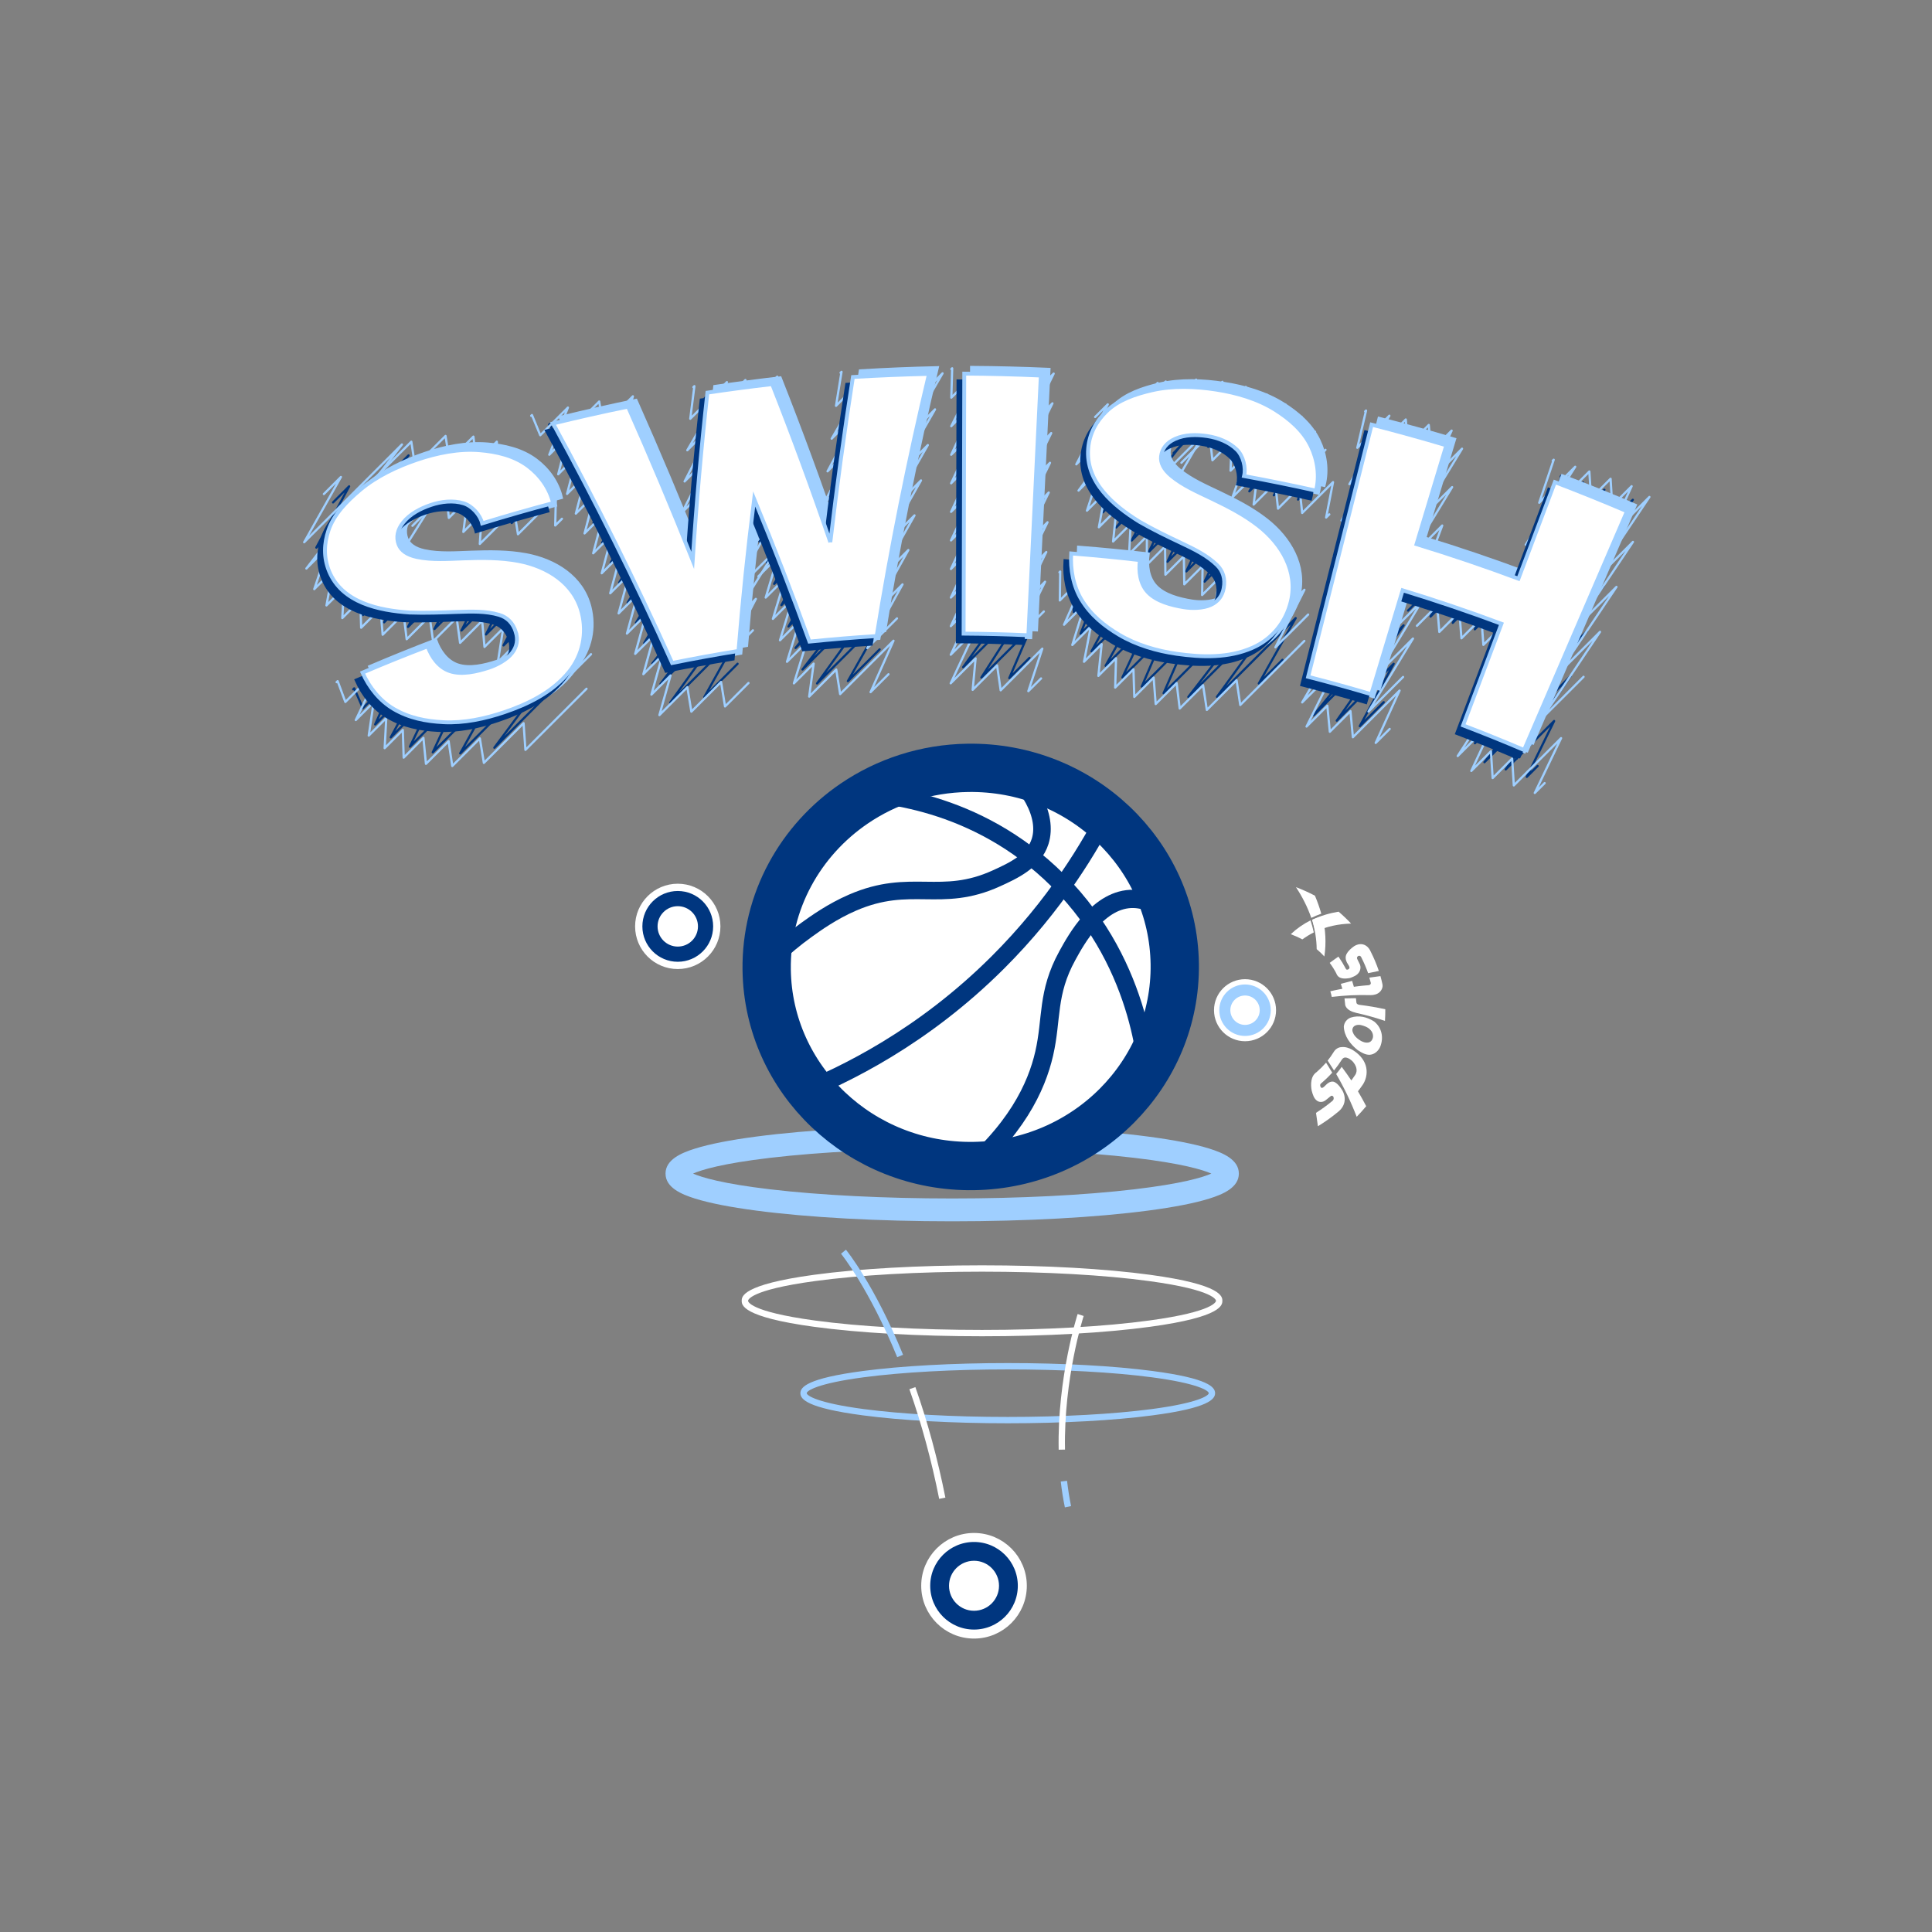 <svg xmlns="http://www.w3.org/2000/svg" id="SWISH_1_copy_3" data-name="SWISH 1 copy 3" viewBox="0 0 2000 2000"><rect x="0" y="0" width="2000" height="2000" fill="#808080" stroke="none"/><defs><style>      .cls-1 {        fill: #9fcfff;      }      .cls-2, .cls-3, .cls-4 {        fill: #9fcfff;      }      .cls-5, .cls-6, .cls-7 {        stroke: #00367f;      }      .cls-5, .cls-8 {        stroke-linecap: round;        stroke-linejoin: round;        stroke-width: 2.32px;      }      .cls-5, .cls-8, .cls-9, .cls-10 {        fill: none;      }      .cls-11, .cls-3, .cls-6, .cls-4, .cls-12, .cls-13, .cls-7, .cls-9, .cls-10 {        stroke-miterlimit: 10;      }      .cls-11, .cls-3, .cls-8 {        stroke: #9fcfff;      }      .cls-11, .cls-3, .cls-7 {        stroke-width: 4px;      }      .cls-11, .cls-6, .cls-14 {        fill: #fff;      }      .cls-6 {        stroke-width: 50px;      }      .cls-4 {        stroke-width: 5.47px;      }      .cls-4, .cls-12, .cls-13 {        stroke: #fff;      }      .cls-12 {        fill: #00367f;        stroke-width: 9.32px;      }      .cls-13 {        stroke-width: 7.53px;      }      .cls-13, .cls-7 {        fill: #00367f;      }      .cls-9 {        stroke-width: 18.15px;      }      .cls-9, .cls-10 {        stroke: #00367f;      }      .cls-10 {        stroke-width: 18.92px;      }    </style></defs><path class="cls-2" d="M985.7,1264.29c-76.61,0-148.71-3.95-203.02-11.11-26.83-3.54-48.04-7.71-63.04-12.38-14.29-4.46-30.69-11.43-30.69-25.91s16.4-21.46,30.69-25.91c14.99-4.68,36.2-8.84,63.04-12.38,54.31-7.16,126.41-11.11,203.02-11.11s148.71,3.95,203.02,11.11c26.83,3.54,48.04,7.71,63.04,12.38,14.29,4.46,30.69,11.43,30.69,25.91s-16.4,21.46-30.69,25.91c-14.99,4.68-36.2,8.84-63.04,12.38-54.31,7.16-126.41,11.11-203.02,11.11ZM717.45,1214.88c8.81,3.88,30.06,10.42,79.75,16.29,51.82,6.12,118.77,9.48,188.51,9.48s136.69-3.37,188.51-9.48c49.68-5.86,70.94-12.4,79.75-16.29-8.81-3.88-30.06-10.42-79.75-16.29-51.82-6.12-118.77-9.48-188.51-9.48s-136.69,3.37-188.51,9.48c-49.68,5.86-70.94,12.4-79.75,16.29Z"></path><path class="cls-14" d="M1016.59,1383.3c-65.72,0-127.52-3.49-174.03-9.82-74.75-10.18-74.75-22.76-74.75-26.9s0-16.72,74.75-26.9c46.51-6.33,108.32-9.82,174.03-9.82s127.52,3.49,174.04,9.82c74.74,10.18,74.74,22.76,74.74,26.9s0,16.72-74.74,26.9c-46.51,6.33-108.32,9.82-174.04,9.82ZM1016.59,1316.43c-65.43,0-126.92,3.47-173.15,9.76-68.28,9.3-69.06,19.94-69.06,20.39s.78,11.09,69.06,20.39c46.23,6.3,107.72,9.76,173.15,9.76s126.92-3.47,173.15-9.76c68.28-9.3,69.06-19.94,69.06-20.39s-.78-11.09-69.06-20.39c-46.23-6.3-107.72-9.76-173.15-9.76Z"></path><path class="cls-2" d="M1043.21,1473.38c-56.6,0-109.83-2.91-149.89-8.2-58.05-7.66-64.76-16.78-64.76-22.97s6.71-15.31,64.76-22.97c40.06-5.28,93.29-8.2,149.89-8.2s109.83,2.91,149.89,8.2c58.05,7.66,64.76,16.78,64.76,22.97s-6.71,15.31-64.76,22.97c-40.06,5.28-93.29,8.2-149.89,8.2ZM1043.21,1417.61c-56.32,0-109.25,2.89-149.03,8.14-48.45,6.39-59.05,14.05-59.05,16.46s10.61,10.07,59.05,16.46c39.78,5.25,92.71,8.14,149.03,8.14s109.24-2.89,149.03-8.14c48.45-6.39,59.05-14.05,59.05-16.46s-10.61-10.07-59.05-16.46c-39.78-5.25-92.71-8.14-149.03-8.14Z"></path><path class="cls-14" d="M972.23,1551.62c-7.88-39.64-18.26-77.83-30.83-113.51l6.19-2.18c12.67,35.97,23.13,74.46,31.07,114.41l-6.44,1.28Z"></path><path class="cls-1" d="M928.79,1404.95c-29.13-71.17-57.87-106.75-58.16-107.1l5.08-4.16c1.2,1.46,29.65,36.69,59.15,108.77l-6.08,2.49Z"></path><path class="cls-1" d="M1102.36,1560.45c-1.78-8.59-3.21-17.59-4.27-26.76l6.52-.75c1.03,8.97,2.43,17.78,4.17,26.17l-6.43,1.33Z"></path><path class="cls-14" d="M1095.93,1500.75c-1.49-74.69,19.43-139.83,19.64-140.48l6.24,2.03c-.21.64-20.79,64.78-19.32,138.31l-6.56.13Z"></path><path class="cls-6" d="M1216.1,997.89c1.62,113.83-91.63,207.48-208.28,209.18-116.65,1.7-212.53-89.19-214.16-203.02-1.01-71.14,35.03-134.4,90.69-172.26,33.39-22.71,73.85-36.28,117.59-36.92,116.65-1.7,212.53,89.19,214.16,203.02Z"></path><path class="cls-9" d="M876.27,820.46c23.99.14,124.86,3.46,210.93,83.38,94.53,87.77,100.63,202.4,101.38,223.77"></path><path class="cls-9" d="M1150.49,832.94c-21.77,43.7-58.27,104.32-117.73,163.57-77.21,76.92-157.95,116.48-208.36,136.42"></path><path class="cls-9" d="M779.81,1013.08c12.33-14.32,30.38-32.72,55.02-50.43,9.56-6.88,26.63-19.15,47.7-28.26,60.72-26.26,91.24,1.17,148.98-25.14,17.25-7.86,38.77-17.67,45.25-38.33,8.21-26.19-10.6-60.68-47.06-88.59"></path><path class="cls-10" d="M1229.81,971.19c-3.03-5.15-24.06-39.85-56.14-40.66-36.08-.91-59.45,41.73-68.8,58.78-21.35,38.96-15.62,65.08-23.9,101.25-7.83,34.21-29.01,80.92-90.14,129.94"></path><g><g><polyline class="cls-5" points="365.68 713.61 366.7 712.59 375.67 733.12 412.07 696.73 388.39 749.91 438.86 699.44 404.54 763.27 451.38 716.43 424.36 772.96 473.49 723.83 447.99 778.82 512.87 713.93 476.43 779.87 596.28 660.02 511.76 774.02 599.04 686.75"></polyline><polyline class="cls-5" points="418.6 534.46 488.34 464.73 460.15 522.4 512.35 470.21 481.39 530.67 532.09 479.97 492.62 548.94 547.95 493.62 529.66 541.42 560.03 511.05"></polyline><polyline class="cls-5" points="344.76 520.1 361.4 503.46 327.5 566.86 422.89 471.46 331.6 592.25 459.49 464.36 341.8 611.55 408.18 545.17 356.83 626.01 408.51 574.33 375.68 636.66 427.19 585.15 397.65 644.2 452.7 589.15 422.43 648.93 480.86 590.5 449.77 651.1 508.04 592.83 477.7 652.68 532.26 598.12 503.13 656.77 553 606.9 521.31 668.11 570.51 618.91 528.49 690.44 584.55 634.38"></polyline><polyline class="cls-8" points="370.42 512.61 425.79 457.25 429.73 482.79 461.22 451.3 465.25 476.79 490.06 451.98 493.2 478.34 514.29 457.24 515.63 485.42 534.63 466.42 533.42 497.14 551.59 478.97 546.67 513.4 565.26 494.8"></polyline><polyline class="cls-8" points="426.95 544.32 461.59 509.67 464.65 536.13 484.04 516.74 479.65 550.65 498.75 531.55 496.7 563.08 532.15 527.64 536.2 553.07 575.46 513.8 574.77 543.99 581.73 537.03"></polyline><polyline class="cls-8" points="398.99 535.97 410.17 524.79 392.79 571.68 454.98 509.49 405.17 588.81 423.75 570.23 425.53 597.96 447.69 575.81 451.12 601.87 475.63 577.36 479.27 603.24 503.22 579.28 506.46 605.54 528.37 583.63 530.48 611.01 550.27 591.23 550.73 620.26 569.23 601.77 567.17 633.32 585.26 615.23 579.28 650.72 598.17 631.83 585.8 673.71 607.4 652.12 582.24 706.8 611.82 677.21"></polyline><polyline class="cls-8" points="348.49 706.17 349.53 705.13 357.52 726.65 395.33 688.84 368.31 745.36 386.85 726.82 381.71 761.47 399.86 743.32 398.2 774.49 416.99 755.7 417.89 784.29 438.31 763.87 440.95 790.72 464.4 767.27 468.19 792.96 496.76 764.4 500.9 789.74 541.99 748.66 543.92 776.24 607.16 713"></polyline><polyline class="cls-8" points="384.41 719.91 425.66 678.65 427.77 706.04 447.27 686.54 439.91 723.4 458.08 705.23 458.49 734.33 482.38 710.44 486.56 735.77 540.74 681.59"></polyline><polyline class="cls-8" points="335.29 511.42 352.93 493.77 314.89 561.3 416.08 460.11 317.17 588.53 340.33 565.36 325.32 609.87 344.6 590.59 337.97 626.71 356.11 608.58 354.34 639.84 373 621.18 373.87 649.82 393.87 629.82 396.13 657.07 417.75 635.45 420.99 661.71 444.74 637.97 448.33 663.9 472.72 639.5 476.28 665.47 499.12 642.63 501.55 669.71 520.91 650.36 515.36 685.41 535.09 665.69"></polyline></g><g><polyline class="cls-5" points="881.44 398.2 882.43 397.21 876.79 432.36 913.33 395.82 872.35 466.31 943.83 394.83 868.14 500.04 957.5 410.68 864.16 533.51 949.95 447.72 860.42 566.77 942.77 484.42"></polyline><polyline class="cls-5" points="778.41 538.91 826.39 490.92 786.17 560.65 833.55 513.27 793.84 582.49 840.6 535.72 801.42 604.42 847.57 558.26 808.9 626.45 854.44 580.9 816.28 648.55 934.11 530.72 823.57 670.75 927.73 566.59 830.77 693.05 921.69 602.12 845.82 707.48 915.97 637.33 877.75 705.07 910.56 672.26"></polyline><polyline class="cls-5" points="729.58 412.25 730.6 411.22 726.38 444.94 764.12 407.19 723.4 477.42 797.19 403.63 720.67 509.66 804.78 425.54 718.16 541.68 812.2 447.64 715.89 573.46 819.53 469.82 713.85 604.99 777.85 540.98"></polyline><polyline class="cls-5" points="568.42 439.68 569.2 438.9 577.76 459.82 606.15 431.44 587.03 480.05 642.4 424.68 596.23 500.35 653.81 442.77 605.34 520.73 661.88 464.19 614.37 541.19 669.88 485.68 623.33 561.75 677.82 507.26 632.22 582.37 685.68 528.9 641.01 603.09 693.48 550.62 649.73 623.89 701.2 572.42 658.37 644.76 708.84 594.29 666.92 665.73 776.1 556.55 675.39 686.77 772.56 589.6 683.78 707.87 769.3 622.35 693.83 727.33 766.28 654.88 729.14 721.52 763.52 687.14"></polyline><polyline class="cls-8" points="587.76 448.18 620.28 415.66 624.45 440.99 655.16 410.28 643.42 451.54 663.33 431.63 651.5 472.97 671.43 453.04 659.48 494.48 679.45 474.5 667.4 516.07 687.42 496.05 675.26 537.73 695.3 517.68 683.03 559.46 703.13 539.36 690.73 581.25 731.07 540.9 698.35 603.12 728.78 572.69 705.92 625.06 726.72 604.25 713.47 647.01 724.8 635.68 721.03 668.95 722.88 667.1"></polyline><polyline class="cls-8" points="717.79 400.78 718.82 399.75 714.56 433.51 752.49 395.59 711.51 466.08 739.94 437.64 708.69 498.39 736.91 470.18 706.12 530.47 734.11 502.48"></polyline><polyline class="cls-8" points="742.34 422.7 771.63 393.41 775.75 418.78 804.58 389.95 793.09 430.95 813.33 410.71 800.5 453.03 820.78 432.75 807.83 475.22 828.16 454.89 815.06 497.5 835.44 477.12 822.2 519.86 842.64 499.43 829.25 542.33 849.75 521.83 836.21 564.88 878.31 522.78 843.06 587.53 874.48 556.11 849.85 610.24 870.87 589.23 856.63 632.98 867.39 622.22 863.41 655.71 863.91 655.2"></polyline><polyline class="cls-8" points="870.15 385.9 871.14 384.91 865.46 420.11 902.18 383.4 860.95 454.13 890.79 424.29 856.67 487.9 886.29 458.28 852.63 521.43 882.03 492.03"></polyline><polyline class="cls-8" points="893.67 409.52 920.52 382.67 924.48 408.22 950.92 381.78 942.55 419.66 975.73 386.47 935.14 456.59 967.93 423.8 928.07 493.15 960.49 460.74 921.36 529.38 953.41 497.33 914.98 565.25 946.69 533.54 908.94 600.78 940.31 569.42 903.22 636 934.27 604.95 897.82 670.91 928.55 640.17"></polyline><polyline class="cls-8" points="785.11 596.63 805.29 576.45 792.65 618.59 812.88 598.37 800.1 640.65 820.36 620.38 807.44 662.82 827.76 642.49 814.69 685.08 835.07 664.7 821.84 707.42 842.28 686.97 837.67 721.08 865.67 693.08 869.72 718.52 924.94 663.29 901.23 716.49 919.74 697.98"></polyline><polyline class="cls-8" points="771.57 483.33 771.89 483.01 767.75 516.65 779.7 504.7 763.95 549.95 787.51 526.39 760.38 583.03 795.3 548.1 757.06 615.86 803.01 569.92 754 648.43 782.45 619.98 751.2 680.72 779.41 652.51"></polyline><polyline class="cls-8" points="549.91 430.43 550.68 429.65 559.28 450.54 587.89 421.93 568.61 470.71 587.96 451.36 577.86 490.95 597.24 471.58 587.03 511.28 606.44 491.87 596.11 531.69 615.57 512.23 605.13 552.18 624.62 532.7 614.07 572.75 633.59 553.24 622.92 593.41 642.48 573.86 631.7 614.15 651.3 594.56 640.4 634.97 660.03 615.34 649.01 655.88 668.68 636.2 657.54 676.86 677.25 657.14 665.99 697.9 685.73 678.15 674.35 719.05 694.14 699.25 682.63 740.26 711.54 711.35 715.7 736.69 746.43 705.96 750.56 731.31 774.83 707.05"></polyline></g><g><polyline class="cls-5" points="997.71 395.01 998.52 394.19 997.64 424.56 1027.66 394.54 997.58 454.12 1056.48 395.22 997.51 483.69 1077.16 404.04 997.45 513.24 1075.89 434.8 997.38 542.8 1074.61 465.57 997.32 572.38 1073.34 496.36 997.25 601.95 1072.06 527.14 997.19 631.53 1070.79 557.93 997.12 661.11 1069.51 588.72 997.06 690.69 1068.24 619.51 1015.93 701.34 1066.96 650.31 1044.82 701.96 1065.69 681.09"></polyline><polyline class="cls-8" points="1011.38 407.13 1036.67 381.85 1040.41 407.61 1065.38 382.63 1063.89 413.63 1090.76 386.76 1062.62 444.4 1089.48 417.54 1061.35 475.19 1088.21 448.33 1060.08 505.97 1086.94 479.11 1058.81 536.73 1085.67 509.86 1057.53 567.52 1084.39 540.66 1056.26 598.31 1083.12 571.45 1054.99 629.08 1081.85 602.22 1053.72 659.86 1080.58 633"></polyline><polyline class="cls-8" points="984.87 382.08 985.69 381.26 984.81 411.63 1014.95 381.48 984.74 441.19 1010.47 415.46 984.68 470.75 1010.41 445.02 984.61 500.31 1010.35 474.57 984.55 529.86 1010.29 504.12 984.48 559.44 1010.23 533.69 984.42 589.02 1010.18 563.26 984.35 618.59 1010.12 592.83 984.29 648.18 1010.06 622.41 984.22 677.76 1010 651.98 984.16 707.34 1009.94 681.56 1006.92 714.09 1032.18 688.84 1035.9 714.6 1078.99 671.51 1064.53 715.48 1077.71 702.3"></polyline></g><g><polyline class="cls-5" points="1109.45 606.19 1110.21 605.43 1111.59 633.55 1137.69 607.46 1118.58 656.07 1164.85 609.8 1129.93 674.23 1181.24 622.92 1144.54 689.13 1187.6 646.07 1161.93 701.23 1203.98 659.18 1181.95 710.7 1227.41 665.24 1204.56 717.58 1328.8 593.33 1230.17 721.46 1337.94 613.69 1259.82 721.33 1341.27 639.88 1303.13 707.52 1327.58 683.08"></polyline><polyline class="cls-5" points="1214.94 468.94 1273.99 409.89 1250.78 462.59 1296.9 416.47 1273.07 469.81 1317.19 425.69 1287.39 484.99 1334.82 437.56 1293.32 508.58 1349.39 452.52 1318.67 512.74 1360.41 471 1343.73 517.16 1366.59 494.3"></polyline><polyline class="cls-5" points="1143.29 440.27 1155.33 428.22 1126.76 486.29 1204.71 408.33 1131.19 511.35 1236.71 405.83 1141.67 530.37 1263.97 408.07 1155.48 546.05 1204.21 497.32 1171.48 559.54 1217.21 513.81 1189.33 571.21 1235.07 525.47 1208.49 581.55 1254.65 535.4 1228.06 591.5 1274.18 545.38 1246.96 602.12 1292.67 556.41 1263.2 615.38 1309.17 569.42 1269.59 638.52 1323.16 584.95"></polyline><polyline class="cls-8" points="1164.09 437.64 1206.78 394.95 1210.94 420.28 1238.24 392.98 1241.96 418.78 1265.45 395.28 1268.42 421.81 1289.69 400.54 1291.6 428.14 1311.32 408.42 1311.87 437.38 1330.61 418.65 1329.16 449.6 1347.35 431.41 1342.88 465.39 1361.33 446.95 1351.98 485.81 1372.12 465.67"></polyline><polyline class="cls-8" points="1223 479.06 1252.19 449.86 1255.1 476.47 1275.15 456.42 1273.85 487.23 1292.09 469 1275.8 514.78 1302.08 488.49 1297.76 522.3 1320.07 499.99 1323.01 526.54 1345.15 504.4 1348.02 531.03 1379.93 499.12 1372.82 535.73 1376.09 532.46"></polyline><polyline class="cls-8" points="1197.16 468.65 1206.79 459.02 1192.55 502.77 1246.06 449.26 1204.81 520.02 1222.98 501.85 1221.77 532.58 1240.54 513.81 1240.93 542.91 1260.1 523.74 1260.62 552.73 1279.64 533.72 1279.61 563.24 1298.21 544.64 1296.81 575.54 1315 557.35 1311.35 590.49 1329.55 572.29 1322.53 608.81 1341.57 589.77 1328.35 632.5 1350.34 610.51 1320.28 670.09 1354.16 636.2"></polyline><polyline class="cls-8" points="1096.74 592.46 1097.51 591.68 1097.12 621.58 1125.11 593.58 1101.48 646.72 1123.22 624.98 1110.05 667.66 1129.22 648.49 1122.17 685.05 1140.42 666.8 1137.05 699.66 1155.32 681.39 1154.44 711.76 1173.35 692.85 1174.22 721.47 1194.23 701.46 1196.37 728.81 1218.05 707.13 1221.23 733.47 1245.41 709.28 1249.32 734.89 1280.08 704.13 1283.92 729.8 1350.25 663.47"></polyline><polyline class="cls-8" points="1123.42 619.26 1147.34 595.34 1150.78 621.39 1174.4 597.78 1169.22 632.46 1194.37 607.3 1177.38 653.81 1196.22 634.96 1192.84 667.86 1212.09 648.61 1214.27 675.94 1237.29 652.92 1241.29 678.4 1282.49 637.21"></polyline><polyline class="cls-8" points="1133.69 431.68 1146.76 418.61 1114.19 480.67 1198.42 396.43 1116.51 507.84 1139.63 484.72 1125.22 528.63 1144.25 509.6 1137.54 545.8 1155.68 527.66 1152.28 560.55 1170.45 542.38 1168.84 573.51 1187.29 555.06 1187.12 584.74 1206.04 565.81 1206.43 594.94 1225.52 575.85 1225.98 604.9 1244.92 585.96 1244.43 615.97 1262.75 597.65 1256.74 633.18 1276.94 612.98"></polyline></g><g><polyline class="cls-5" points="1615.7 493.17 1616.71 492.17 1601.71 536.67 1638.87 499.51 1587.72 580.16 1660.85 507.03"></polyline><polyline class="cls-5" points="1457.6 632.06 1503.98 585.67 1480.87 638.28 1526.94 592.21 1503.91 644.75 1549.69 598.97 1526.72 651.44 1572.24 605.92 1549.33 658.35 1690.26 517.42 1554.79 682.4 1677.01 560.18 1540.8 725.87 1659.97 606.7 1526.81 769.38 1642.91 653.28 1536.7 789.01 1625.85 699.86 1558.71 796.5 1608.8 746.41 1580.53 804.19 1591.75 792.97"></polyline><polyline class="cls-5" points="1423.06 441.24 1423.96 440.34 1414.92 478.87 1448.02 445.77 1406.77 516.52 1471.88 451.41 1398.62 554.17 1495.55 457.24 1390.47 591.81 1494.08 488.19 1382.32 629.45 1483.82 527.94 1374.17 667.12 1473.55 567.73 1366.01 704.78 1489.19 581.61 1359.76 740.54 1452.96 647.35 1383.84 745.99 1442.69 687.14 1407.65 751.69 1432.42 726.92"></polyline><polyline class="cls-8" points="1433.81 455.68 1455.26 434.24 1457.78 461.2 1479.07 439.91 1481.55 466.95 1502.71 445.79 1477.67 500.32 1513.49 464.5 1467.42 540.08 1503.24 504.26 1457.17 579.85 1492.99 544.03 1475.37 591.15 1496.31 570.21 1498.58 597.46 1519.39 576.65 1521.57 603.98 1542.24 583.31 1544.33 610.72 1564.91 590.14 1566.88 617.67 1599.72 584.84"></polyline><polyline class="cls-8" points="1607.38 476.94 1608.39 475.93 1593.4 520.44 1630.64 483.2 1579.43 563.93 1619.23 524.12"></polyline><polyline class="cls-8" points="1624.96 508.42 1645.28 488.1 1647.07 515.82 1667.26 495.63 1668.96 523.44 1689.06 503.34 1664.22 557.7 1707.45 514.47 1647.18 604.23 1690.41 561 1630.14 650.79 1673.36 607.56 1613.1 697.32 1656.32 654.09 1596.06 743.85 1639.28 700.63"></polyline><polyline class="cls-8" points="1466.8 647.85 1487.75 626.9 1489.98 654.17 1510.75 633.4 1512.9 660.76 1533.54 640.12 1535.6 667.57 1556.12 647.05 1536.96 695.72 1576.81 655.87 1522.99 739.18 1562.84 699.33 1509.02 782.63 1548.87 742.79 1523.1 798.05 1543.4 777.75 1545.19 805.44 1565.38 785.26 1567.1 813.06 1616.04 764.11 1588.81 820.85 1598.99 810.67"></polyline><polyline class="cls-8" points="1447.43 617.31 1448.36 616.37 1437.18 657.05 1471.7 622.53 1426.93 696.81 1462.71 661.02 1416.67 736.56 1452.46 700.78"></polyline><polyline class="cls-8" points="1413.22 425.9 1414.12 425.01 1405.08 463.54 1438.26 430.35 1396.92 501.19 1430.45 467.67 1388.78 538.83 1422.31 505.3 1380.63 576.48 1414.17 542.93 1372.48 614.11 1406.03 580.56 1364.32 651.78 1397.89 618.22 1356.17 689.45 1389.75 655.87 1348.02 727.11 1381.6 693.52 1352.54 752.11 1374.05 730.59 1376.64 757.52 1397.99 736.17 1400.5 763.18 1448.83 714.85 1424.12 769.07 1438.58 754.61"></polyline></g></g><g><g><path class="cls-3" d="M535.97,656.3c-2.82-9.06-8.67-15.23-17.31-17.8-13.63-4.06-28.67-3.52-42.89-3.05-16.49.55-33.22,1.28-49.85.63-31.53-2.14-69.7-9.99-83.19-42.64-5.95-14.38-5.29-28.81-.67-42.51,5.59-16.56,18.81-30.03,32.44-41.55,17.09-14.45,38.63-24.54,59.44-31.58,20.36-6.88,42.91-11.51,64.56-9.73,17.31,1.42,35.54,5.47,50.11,16.38,12.51,9.37,22.37,22.91,25.98,38.32-24.62,6.54-49.07,13.54-73.43,21.02-2.07-8.77-10.56-18.07-19.12-20.72-10.92-3.38-23.31-1.97-34.05,1.69-10.64,3.63-21.64,9.23-28.74,18.24-5.89,7.47-7.37,15.08-4.63,22.47,2.4,6.47,8.81,10.96,18.8,13.1,15.72,3.37,32.74,2.05,48.85,1.48,18.71-.67,37.76-.83,56.31,2.63,29.83,5.59,57.92,22.78,65.7,53.67,5.39,21.41.91,43.65-13.12,61.03-17.22,21.34-42.63,33.63-67.43,42-19.72,6.65-41.55,11.34-62.68,10.24-18.17-.95-35.62-4.27-51.75-13.82-14.37-8.51-25.3-22.39-32.02-37.51,22.32-9.52,44.78-18.59,67.45-27.23,3.92,11.03,11.55,21.74,22.7,25.58,12.64,4.35,28.41.51,40.65-3.48,8-2.61,18.57-8.14,24.01-15.19,4.98-6.45,6.36-13.66,3.86-21.67Z"></path><path class="cls-3" d="M861.56,563.26c6.68-57.15,14.47-114.13,23.38-170.98,26.25-1.58,52.49-2.65,78.79-3.23-21.42,89.8-39.52,180.26-54.22,271.39-23.23,1.46-46.4,3.37-69.56,5.73-17.97-49.67-37.04-98.89-57.24-147.7-6.57,52.35-11.98,104.79-16.23,157.37-22.99,3.72-45.86,7.88-68.69,12.48-37.97-84.2-79.07-166.84-123.27-247.95,25.77-6.31,51.6-12.12,77.59-17.44,23.37,52.59,45.69,105.61,66.97,159.08,3.73-57.98,8.8-115.81,15.21-173.56,22.32-3.3,44.66-6.25,67.07-8.84,21.36,54.08,41.42,108.61,60.2,163.64Z"></path><path class="cls-3" d="M1066.56,659.62c-22.35-.98-44.67-1.54-67.04-1.69.23-89.72.45-179.44.68-269.16,26.45.16,52.85.83,79.27,2-4.3,89.62-8.61,179.24-12.91,268.85Z"></path><path class="cls-3" d="M1268.81,610.66c1.67-9.34-.64-17.5-7.06-23.76-10.03-9.78-23.51-16.41-36.27-22.43-14.84-7-29.67-14.14-43.91-22.37-26.84-16.58-56.15-41.19-53.06-76.15,1.37-15.43,8.46-27.95,18.77-38.03,12.36-12.08,30.04-17.98,47.23-21.94,21.54-4.96,45.04-4,66.48-.68,21.07,3.26,43.02,9.55,61.26,21.06,14.65,9.25,28.87,21.24,36.73,37.6,6.76,14.08,9.25,30.64,5.35,45.98-24.75-5.52-49.56-10.56-74.5-15.13,2.2-8.72-.99-20.87-7.32-27.19-8.03-8.01-19.56-12.47-30.69-14.16-11-1.67-23.21-1.75-33.53,2.97-8.57,3.92-13.34,9.99-14.33,17.82-.86,6.85,2.69,13.78,10.46,20.27,12.22,10.22,27.76,16.89,42.16,23.78,16.78,8.03,33.62,16.65,48.37,28.24,23.82,18.74,40.7,46.94,33.38,77.88-5.08,21.46-19.27,39.14-39.69,48.13-24.95,10.98-52.55,9.96-78.66,6.26-20.41-2.89-41.84-9.19-59.54-19.75-15.47-9.23-29.14-20.23-38.79-36.1-8.65-14.23-11.8-31.57-10.77-48.04,23.78,1.84,47.48,4.14,71.17,6.9-1.61,11.56.12,24.57,8.16,33.15,9.04,9.66,24.65,13.52,37.21,15.61,8.23,1.37,20.07,1.3,28.06-2.44,7.33-3.44,11.86-9.2,13.34-17.46Z"></path><path class="cls-3" d="M1579.72,778.41c-20.9-8.9-41.92-17.4-63.14-25.51,13.23-35.05,26.45-70.11,39.68-105.16-33.76-12.59-67.82-24.14-102.27-34.67-10.81,35.87-21.63,71.74-32.44,107.62-21.69-6.44-43.47-12.46-65.39-18.08,21.92-87,43.84-174.01,65.76-261.01,25.92,6.63,51.67,13.75,77.32,21.38-10.28,34.1-20.56,68.2-30.84,102.31,35.54,10.87,70.67,22.78,105.49,35.76,12.57-33.32,25.15-66.65,37.72-99.97,25.09,9.58,49.96,19.62,74.66,30.16-35.52,82.39-71.03,164.79-106.55,247.18Z"></path><path class="cls-3" d="M541.97,648.3c-2.82-9.06-8.67-15.23-17.31-17.8-13.63-4.06-28.67-3.52-42.89-3.05-16.49.55-33.22,1.28-49.85.63-31.53-2.14-69.7-9.99-83.19-42.64-5.95-14.38-5.29-28.81-.67-42.51,5.59-16.56,18.81-30.03,32.44-41.55,17.09-14.45,38.63-24.54,59.44-31.58,20.36-6.88,42.91-11.51,64.56-9.73,17.31,1.42,35.54,5.47,50.11,16.38,12.51,9.37,22.37,22.91,25.98,38.32-24.62,6.54-49.07,13.54-73.43,21.02-2.07-8.77-10.56-18.07-19.12-20.72-10.92-3.38-23.31-1.97-34.05,1.69-10.64,3.63-21.64,9.23-28.74,18.24-5.89,7.47-7.37,15.08-4.63,22.47,2.4,6.47,8.81,10.96,18.8,13.1,15.72,3.37,32.74,2.05,48.85,1.48,18.71-.67,37.76-.83,56.31,2.63,29.83,5.59,57.92,22.78,65.7,53.67,5.39,21.41.91,43.65-13.12,61.03-17.22,21.34-42.63,33.63-67.43,42-19.72,6.65-41.55,11.34-62.68,10.24-18.17-.95-35.62-4.27-51.75-13.82-14.37-8.51-25.3-22.39-32.02-37.51,22.32-9.52,44.78-18.59,67.45-27.23,3.92,11.03,11.55,21.74,22.7,25.58,12.64,4.35,28.41.51,40.65-3.48,8-2.61,18.57-8.14,24.01-15.19,4.98-6.45,6.36-13.66,3.86-21.67Z"></path><path class="cls-3" d="M867.56,555.26c6.68-57.15,14.47-114.13,23.38-170.98,26.25-1.58,52.49-2.65,78.79-3.23-21.42,89.8-39.52,180.26-54.22,271.39-23.23,1.46-46.4,3.37-69.56,5.73-17.97-49.67-37.04-98.89-57.24-147.7-6.57,52.35-11.98,104.79-16.23,157.37-22.99,3.72-45.86,7.88-68.69,12.48-37.97-84.2-79.07-166.84-123.27-247.95,25.77-6.31,51.6-12.12,77.59-17.44,23.37,52.59,45.69,105.61,66.97,159.08,3.73-57.98,8.8-115.81,15.21-173.56,22.32-3.3,44.66-6.25,67.07-8.84,21.36,54.08,41.42,108.61,60.2,163.64Z"></path><path class="cls-3" d="M1072.56,651.62c-22.35-.98-44.67-1.54-67.04-1.69.23-89.72.45-179.44.68-269.16,26.45.16,52.85.83,79.27,2-4.3,89.62-8.61,179.24-12.91,268.85Z"></path><path class="cls-3" d="M1274.81,602.66c1.67-9.34-.64-17.5-7.06-23.76-10.03-9.78-23.51-16.41-36.27-22.43-14.84-7-29.67-14.14-43.91-22.37-26.84-16.58-56.15-41.19-53.06-76.15,1.37-15.43,8.46-27.95,18.77-38.03,12.36-12.08,30.04-17.98,47.23-21.94,21.54-4.96,45.04-4,66.48-.68,21.07,3.26,43.02,9.55,61.26,21.06,14.65,9.25,28.87,21.24,36.73,37.6,6.76,14.08,9.25,30.64,5.35,45.98-24.75-5.52-49.56-10.56-74.5-15.13,2.2-8.72-.99-20.87-7.32-27.19-8.03-8.01-19.56-12.47-30.69-14.16-11-1.67-23.21-1.75-33.53,2.97-8.57,3.92-13.34,9.99-14.33,17.82-.86,6.85,2.69,13.78,10.46,20.27,12.22,10.22,27.76,16.89,42.16,23.78,16.78,8.03,33.62,16.65,48.37,28.24,23.82,18.74,40.7,46.94,33.38,77.88-5.08,21.46-19.27,39.14-39.69,48.13-24.95,10.98-52.55,9.96-78.66,6.26-20.41-2.89-41.84-9.19-59.54-19.75-15.47-9.23-29.14-20.23-38.79-36.1-8.65-14.23-11.8-31.57-10.77-48.04,23.78,1.84,47.48,4.14,71.17,6.9-1.61,11.56.12,24.57,8.16,33.15,9.04,9.66,24.65,13.52,37.21,15.61,8.23,1.37,20.07,1.3,28.06-2.44,7.33-3.44,11.86-9.2,13.34-17.46Z"></path><path class="cls-3" d="M1585.72,770.41c-20.9-8.9-41.92-17.4-63.14-25.51,13.23-35.05,26.45-70.11,39.68-105.16-33.76-12.59-67.82-24.14-102.27-34.67-10.81,35.87-21.63,71.74-32.44,107.62-21.69-6.44-43.47-12.46-65.39-18.08,21.92-87,43.84-174.01,65.76-261.01,25.92,6.63,51.67,13.75,77.32,21.38-10.28,34.1-20.56,68.2-30.84,102.31,35.54,10.87,70.67,22.78,105.49,35.76,12.57-33.32,25.15-66.65,37.72-99.97,25.09,9.58,49.96,19.62,74.66,30.16-35.52,82.39-71.03,164.79-106.55,247.18Z"></path></g><g><g><path class="cls-7" d="M527.97,662.3c-2.82-9.06-8.67-15.23-17.31-17.8-13.63-4.06-28.67-3.52-42.89-3.05-16.49.55-33.22,1.28-49.85.63-31.53-2.14-69.7-9.99-83.19-42.64-5.95-14.38-5.29-28.81-.67-42.51,5.59-16.56,18.81-30.03,32.44-41.55,17.09-14.45,38.63-24.54,59.44-31.58,20.36-6.88,42.91-11.51,64.56-9.73,17.31,1.42,35.54,5.47,50.11,16.38,12.51,9.37,22.37,22.91,25.98,38.32-24.62,6.54-49.07,13.54-73.43,21.02-2.07-8.77-10.56-18.07-19.12-20.72-10.92-3.38-23.31-1.97-34.05,1.69-10.64,3.63-21.64,9.23-28.74,18.24-5.89,7.47-7.37,15.08-4.63,22.47,2.4,6.47,8.81,10.96,18.8,13.1,15.72,3.37,32.74,2.05,48.85,1.48,18.71-.67,37.76-.83,56.31,2.63,29.83,5.59,57.92,22.78,65.7,53.67,5.39,21.41.91,43.65-13.12,61.03-17.22,21.34-42.63,33.63-67.43,42-19.72,6.65-41.55,11.34-62.68,10.24-18.17-.95-35.62-4.27-51.75-13.82-14.37-8.51-25.3-22.39-32.02-37.51,22.32-9.52,44.78-18.59,67.45-27.23,3.92,11.03,11.55,21.74,22.7,25.58,12.64,4.35,28.41.51,40.65-3.48,8-2.61,18.57-8.14,24.01-15.19,4.98-6.45,6.36-13.66,3.86-21.67Z"></path><path class="cls-7" d="M853.56,569.26c6.68-57.15,14.47-114.13,23.38-170.98,26.25-1.58,52.49-2.65,78.79-3.23-21.42,89.8-39.52,180.26-54.22,271.39-23.23,1.46-46.4,3.37-69.56,5.73-17.97-49.67-37.04-98.89-57.24-147.7-6.57,52.35-11.98,104.79-16.23,157.37-22.99,3.72-45.86,7.88-68.69,12.48-37.97-84.2-79.07-166.84-123.27-247.95,25.77-6.31,51.6-12.12,77.59-17.44,23.37,52.59,45.69,105.61,66.97,159.08,3.73-57.98,8.8-115.81,15.21-173.56,22.32-3.3,44.66-6.25,67.07-8.84,21.36,54.08,41.42,108.61,60.2,163.64Z"></path><path class="cls-7" d="M1058.56,665.62c-22.35-.98-44.67-1.54-67.04-1.69.23-89.72.45-179.44.68-269.16,26.45.16,52.85.83,79.27,2-4.3,89.62-8.61,179.24-12.91,268.85Z"></path><path class="cls-7" d="M1260.81,616.66c1.67-9.34-.64-17.5-7.06-23.76-10.03-9.78-23.51-16.41-36.27-22.43-14.84-7-29.67-14.14-43.91-22.37-26.84-16.58-56.15-41.19-53.06-76.15,1.37-15.43,8.46-27.95,18.77-38.03,12.36-12.08,30.04-17.98,47.23-21.94,21.54-4.96,45.04-4,66.48-.68,21.07,3.26,43.02,9.55,61.26,21.06,14.65,9.25,28.87,21.24,36.73,37.6,6.76,14.08,9.25,30.64,5.35,45.98-24.75-5.52-49.56-10.56-74.5-15.13,2.2-8.72-.99-20.87-7.32-27.19-8.03-8.01-19.56-12.47-30.69-14.16-11-1.67-23.21-1.75-33.53,2.97-8.57,3.92-13.34,9.99-14.33,17.82-.86,6.85,2.69,13.78,10.46,20.27,12.22,10.22,27.76,16.89,42.16,23.78,16.78,8.03,33.62,16.65,48.37,28.24,23.82,18.74,40.7,46.94,33.38,77.88-5.08,21.46-19.27,39.14-39.69,48.13-24.95,10.98-52.55,9.96-78.66,6.26-20.41-2.89-41.84-9.19-59.54-19.75-15.47-9.23-29.14-20.23-38.79-36.1-8.65-14.23-11.8-31.57-10.77-48.04,23.78,1.84,47.48,4.14,71.17,6.9-1.61,11.56.12,24.57,8.16,33.15,9.04,9.66,24.65,13.52,37.21,15.61,8.23,1.37,20.07,1.3,28.06-2.44,7.33-3.44,11.86-9.2,13.34-17.46Z"></path><path class="cls-7" d="M1571.72,784.41c-20.9-8.9-41.92-17.4-63.14-25.51,13.23-35.05,26.45-70.11,39.68-105.16-33.76-12.59-67.82-24.14-102.27-34.67-10.81,35.87-21.63,71.74-32.44,107.62-21.69-6.44-43.47-12.46-65.39-18.08,21.92-87,43.84-174.01,65.76-261.01,25.92,6.63,51.67,13.75,77.32,21.38-10.28,34.1-20.56,68.2-30.84,102.31,35.54,10.87,70.67,22.78,105.49,35.76,12.57-33.32,25.15-66.65,37.72-99.97,25.09,9.58,49.96,19.62,74.66,30.16-35.52,82.39-71.03,164.79-106.55,247.18Z"></path></g><g><path class="cls-11" d="M533.97,654.3c-2.82-9.06-8.67-15.23-17.31-17.8-13.63-4.06-28.67-3.52-42.89-3.05-16.49.55-33.22,1.28-49.85.63-31.53-2.14-69.7-9.99-83.19-42.64-5.95-14.38-5.29-28.81-.67-42.51,5.59-16.56,18.81-30.03,32.44-41.55,17.09-14.45,38.63-24.54,59.44-31.58,20.36-6.88,42.91-11.51,64.56-9.73,17.31,1.42,35.54,5.47,50.11,16.38,12.51,9.37,22.37,22.91,25.98,38.32-24.62,6.54-49.07,13.54-73.43,21.02-2.07-8.77-10.56-18.07-19.12-20.72-10.92-3.38-23.31-1.97-34.05,1.69-10.64,3.63-21.64,9.23-28.74,18.24-5.89,7.47-7.37,15.08-4.63,22.47,2.4,6.47,8.81,10.96,18.8,13.1,15.72,3.37,32.74,2.05,48.85,1.48,18.71-.67,37.76-.83,56.31,2.63,29.83,5.59,57.92,22.78,65.7,53.67,5.39,21.41.91,43.65-13.12,61.03-17.22,21.34-42.63,33.63-67.43,42-19.72,6.65-41.55,11.34-62.68,10.24-18.17-.95-35.62-4.27-51.75-13.82-14.37-8.51-25.3-22.39-32.02-37.51,22.32-9.52,44.78-18.59,67.45-27.23,3.92,11.03,11.55,21.74,22.7,25.58,12.64,4.35,28.41.51,40.65-3.48,8-2.61,18.57-8.14,24.01-15.19,4.98-6.45,6.36-13.66,3.86-21.67Z"></path><path class="cls-11" d="M859.56,561.26c6.68-57.15,14.47-114.13,23.38-170.98,26.25-1.58,52.49-2.65,78.79-3.23-21.42,89.8-39.52,180.26-54.22,271.39-23.23,1.46-46.4,3.37-69.56,5.73-17.97-49.67-37.04-98.89-57.24-147.7-6.57,52.35-11.98,104.79-16.23,157.37-22.99,3.72-45.86,7.88-68.69,12.48-37.97-84.2-79.07-166.84-123.27-247.95,25.77-6.31,51.6-12.12,77.59-17.44,23.37,52.59,45.69,105.61,66.97,159.08,3.73-57.98,8.8-115.81,15.21-173.56,22.32-3.3,44.66-6.25,67.07-8.84,21.36,54.08,41.42,108.61,60.2,163.64Z"></path><path class="cls-11" d="M1064.56,657.62c-22.35-.98-44.67-1.54-67.04-1.69.23-89.72.45-179.44.68-269.16,26.45.16,52.85.83,79.27,2-4.3,89.62-8.61,179.24-12.91,268.85Z"></path><path class="cls-11" d="M1266.81,608.66c1.67-9.34-.64-17.5-7.06-23.76-10.03-9.78-23.51-16.41-36.27-22.43-14.84-7-29.67-14.14-43.91-22.37-26.84-16.58-56.15-41.19-53.06-76.15,1.37-15.43,8.46-27.95,18.77-38.03,12.36-12.08,30.04-17.98,47.23-21.94,21.54-4.96,45.04-4,66.48-.68,21.07,3.26,43.02,9.55,61.26,21.06,14.65,9.25,28.87,21.24,36.73,37.6,6.76,14.08,9.25,30.64,5.35,45.98-24.75-5.52-49.56-10.56-74.5-15.13,2.2-8.72-.99-20.87-7.32-27.19-8.03-8.01-19.56-12.47-30.69-14.16-11-1.67-23.21-1.75-33.53,2.97-8.57,3.92-13.34,9.99-14.33,17.82-.86,6.85,2.69,13.78,10.46,20.27,12.22,10.22,27.76,16.89,42.16,23.78,16.78,8.03,33.62,16.65,48.37,28.24,23.82,18.74,40.7,46.94,33.38,77.88-5.08,21.46-19.27,39.14-39.69,48.13-24.95,10.98-52.55,9.96-78.66,6.26-20.41-2.89-41.84-9.19-59.54-19.75-15.47-9.23-29.14-20.23-38.79-36.1-8.65-14.23-11.8-31.57-10.77-48.04,23.78,1.84,47.48,4.14,71.17,6.9-1.61,11.56.12,24.57,8.16,33.15,9.04,9.66,24.65,13.52,37.21,15.61,8.23,1.37,20.07,1.3,28.06-2.44,7.33-3.44,11.86-9.2,13.34-17.46Z"></path><path class="cls-11" d="M1577.72,776.41c-20.9-8.9-41.92-17.4-63.14-25.51,13.23-35.05,26.45-70.11,39.68-105.16-33.76-12.59-67.82-24.14-102.27-34.67-10.81,35.87-21.63,71.74-32.44,107.62-21.69-6.44-43.47-12.46-65.39-18.08,21.92-87,43.84-174.01,65.76-261.01,25.92,6.63,51.67,13.75,77.32,21.38-10.28,34.1-20.56,68.2-30.84,102.31,35.54,10.87,70.67,22.78,105.49,35.76,12.57-33.32,25.15-66.65,37.72-99.97,25.09,9.58,49.96,19.62,74.66,30.16-35.52,82.39-71.03,164.79-106.55,247.18Z"></path></g></g></g><circle class="cls-13" cx="701.62" cy="958.99" r="40.4"></circle><circle class="cls-14" cx="701.62" cy="958.99" r="20.91"></circle><circle class="cls-4" cx="1288.85" cy="1045.76" r="29.38"></circle><circle class="cls-14" cx="1288.85" cy="1045.76" r="15.21"></circle><circle class="cls-12" cx="1008.3" cy="1641.58" r="50"></circle><circle class="cls-14" cx="1008.3" cy="1641.58" r="25.88"></circle><g><path class="cls-14" d="M1364.3,1165.85c-.59-4.63-1.25-9.24-1.98-13.85,5.75-3.64,11.2-7.57,16.45-11.9,1.71-1.17,2.25-2.69,1.66-4.5-.96-1.72-2.25-1.72-3.96-.04-1.62,1.37-2.45,2.04-4.14,3.36-2.48,2.04-6.01,2.44-8.68.74-3.53-2.25-4.76-6.86-5.81-10.72-1.18-6.59-1.07-14.89,5.05-19.06,3.51-3.08,6.77-6.31,9.86-9.82,2.18,3.41,4.3,6.85,6.38,10.33-3.61,3.97-7.41,7.63-11.5,11.11-1,.71-1.25,1.77-.74,3.2.44,1.07.99,1.57,1.66,1.49s1.42-.52,2.23-1.32c1.25-1.15,1.86-1.73,3.04-2.91,2.22-1.86,5.47-3.26,8.21-1.54,3.49,2.05,5.69,5.32,7.76,8.7,4.2,7.98,2.49,16.28-4.62,21.87-6.6,5.49-13.53,10.41-20.86,14.87h0Z"></path><path class="cls-14" d="M1383.22,1111.81c1.99-2.41,3.89-4.87,5.72-7.41,3.45,4.62,6.77,9.31,9.97,14.09,1.38-1.89,2.74-3.79,4.02-5.75,3.16-4.9.63-10.46-3.01-14.32-1.81-1.53-3.59-2.99-5.97-3.54-2.05-.52-3.63.14-4.85,2.02-2.5,3.92-5.19,7.64-8.12,11.25-2.14-3.45-4.34-6.85-6.59-10.22,2.28-2.93,4.46-5.92,6.38-9.1,1.68-2.72,4.47-4.64,7.72-4.86,3.9-.49,7.98.78,11.33,2.69,6.21,3.72,11.6,9.03,13.87,16.03,2.11,6.5,1.02,13.67-2.48,19.49-1.76,2.56-3.57,5.07-5.45,7.53,2.98,5.07,5.82,10.2,8.55,15.41-3.16,3.79-6.44,7.43-9.87,10.97-5.91-15.32-12.95-30.08-21.22-44.27h0s0,0,0,0Z"></path><path class="cls-14" d="M1420.17,1091.52c-5.18,1.55-10.4-1.72-14.58-4.37-7.65-6-14.09-14.38-14.48-24.43.4-4.28,3.12-7.79,7.13-9.31,8.65-2.69,16.82-.68,24.32,4.06,7.99,6.47,10.02,16.73,6.23,26.11-1.59,3.67-4.7,6.86-8.63,7.95h0ZM1403.05,1061.59c-1.51.68-2.43,1.7-2.83,3.11-.82,2.46.45,4.62,1.59,6.66,1.81,2.64,4.45,4.71,7.2,6.28,4.81,2.6,10.74,2.85,12.22-3.57.54-2.99-.62-5.96-2.71-8.09-2.71-2.78-6.15-3.95-9.83-4.87-2.27-.38-4.15-.2-5.65.49h0s0,0,0,0Z"></path><path class="cls-14" d="M1392.59,1040.64c-.19-2.39-.45-4.73-.78-7.11,3.95-.14,7.9-.22,11.85-.22.25,1.88.36,2.82.52,4.7.05.55.37,1.02.98,1.43s1.34.67,2.21.77c8.98,1.09,17.86,2.61,26.69,4.57.03,4.03-.09,8.02-.34,12.04-9.72-3.29-19.55-6.04-29.57-8.25-4.45-1.05-10.03-3.12-11.56-7.93h0Z"></path><path class="cls-14" d="M1378.64,1031.98c-.49-2.35-.79-3.52-1.5-5.82.03,0,.05-.02.08-.02s.08-.01.14-.02c.07-.01.15-.03.26-.05.11-.02.24-.06.4-.09.16-.04.35-.08.57-.13.23-.05.48-.11.77-.18s.61-.14.97-.22c.36-.08.77-.17,1.23-.27.46-.1.97-.21,1.53-.32.56-.11,1.17-.24,1.83-.38.66-.14,1.39-.29,2.17-.44.78-.15,1.63-.31,2.54-.47-.58-2.05-.91-3.08-1.62-5.1,3.88-1.09,7.77-2.12,11.68-3.08.68,2.01,1.29,4.07,1.83,6.13.03,0,.05-.01.08,0s.08,0,.16-.02c.08-.01.18-.03.3-.05.12-.02.27-.04.46-.07.19-.03.41-.06.66-.1.26-.04.56-.08.91-.12s.75-.09,1.19-.14c.44-.06.95-.12,1.51-.19.56-.07,1.19-.14,1.88-.22.69-.08,1.45-.16,2.29-.25.84-.09,1.75-.17,2.72-.25.98-.08,2.05-.16,3.22-.24.69-.12,1.26-.41,1.7-.87.44-.46.59-.99.44-1.59-.55-2.18-.85-3.26-1.5-5.42,3.82-.58,7.64-1.09,11.48-1.54.75,2.66,1.42,5.33,2,8.03.81,3.11-.51,6.29-2.73,8.43-2.47,2.38-6.11,3.25-9.45,3.24-13.46-.39-26.83.22-40.2,1.85h0s0,0,0,0h0Z"></path><path class="cls-14" d="M1427.39,1005.11c-3.72.72-7.41,1.5-11.11,2.33-1.98-5.53-4.26-10.83-6.9-16.07-.7-1.77-1.85-2.35-3.37-1.75-1.49.98-1.65,2.34-.54,4.11.87,1.67,1.29,2.52,2.08,4.22,1.35,2.77.93,6.05-.7,8.58-2.05,3.21-5.87,4.66-9.28,5.88-5.3,1.01-12.08,1.4-14.24-4.8-1.97-3.79-4.28-7.42-6.83-10.85,2.97-2.23,5.99-4.38,9.05-6.49,2.81,4.03,5.32,8.16,7.61,12.51.43,1.03,1.23,1.28,2.43.75.9-.45,1.37-1.01,1.4-1.69s-.22-1.45-.75-2.29c-.75-1.29-1.13-1.93-1.93-3.2-1.36-2.71-1.88-6.05-.32-8.81,1.87-3.45,4.7-5.84,7.85-8.08,6.79-4.2,13.71-1.89,16.98,5.38,3.34,6.57,6.18,13.29,8.55,20.27h0s0,0,0,0Z"></path><path class="cls-14" d="M1356.63,952.75c-7.54,3.85-14.26,8.49-20.41,14.31,4.08,1.59,8.08,3.32,11.93,5.42,3.8-2.75,7.71-5.13,11.88-7.27-.87-4.23-2.07-8.36-3.4-12.46h0Z"></path><path class="cls-14" d="M1398.63,956.08c-4.08-4.36-8.36-8.44-12.9-12.32-9.54,1.56-18.56,4.24-27.31,8.36,1.21,4.08,2.24,8.16,3.09,12.33,11.82-5.42,24.15-8,37.13-8.38Z"></path><path class="cls-14" d="M1357.45,950.21c3.35-1.69,6.82-3.08,10.33-4.37-1.79-6.37-3.98-12.54-6.57-18.63-6.38-3.35-12.9-6.28-19.63-8.84,6.57,10.03,11.94,20.51,15.86,31.84h0Z"></path><path class="cls-14" d="M1368.98,948.41c-3.65,1.07-7.2,2.31-10.72,3.75,2.95,9.97,4.64,19.99,4.77,30.39,2.81,2.34,5.45,4.89,7.93,7.58,2.15-14.08,1.22-27.96-1.95-41.81-.02.04-.03.06-.04.1h0Z"></path></g></svg>